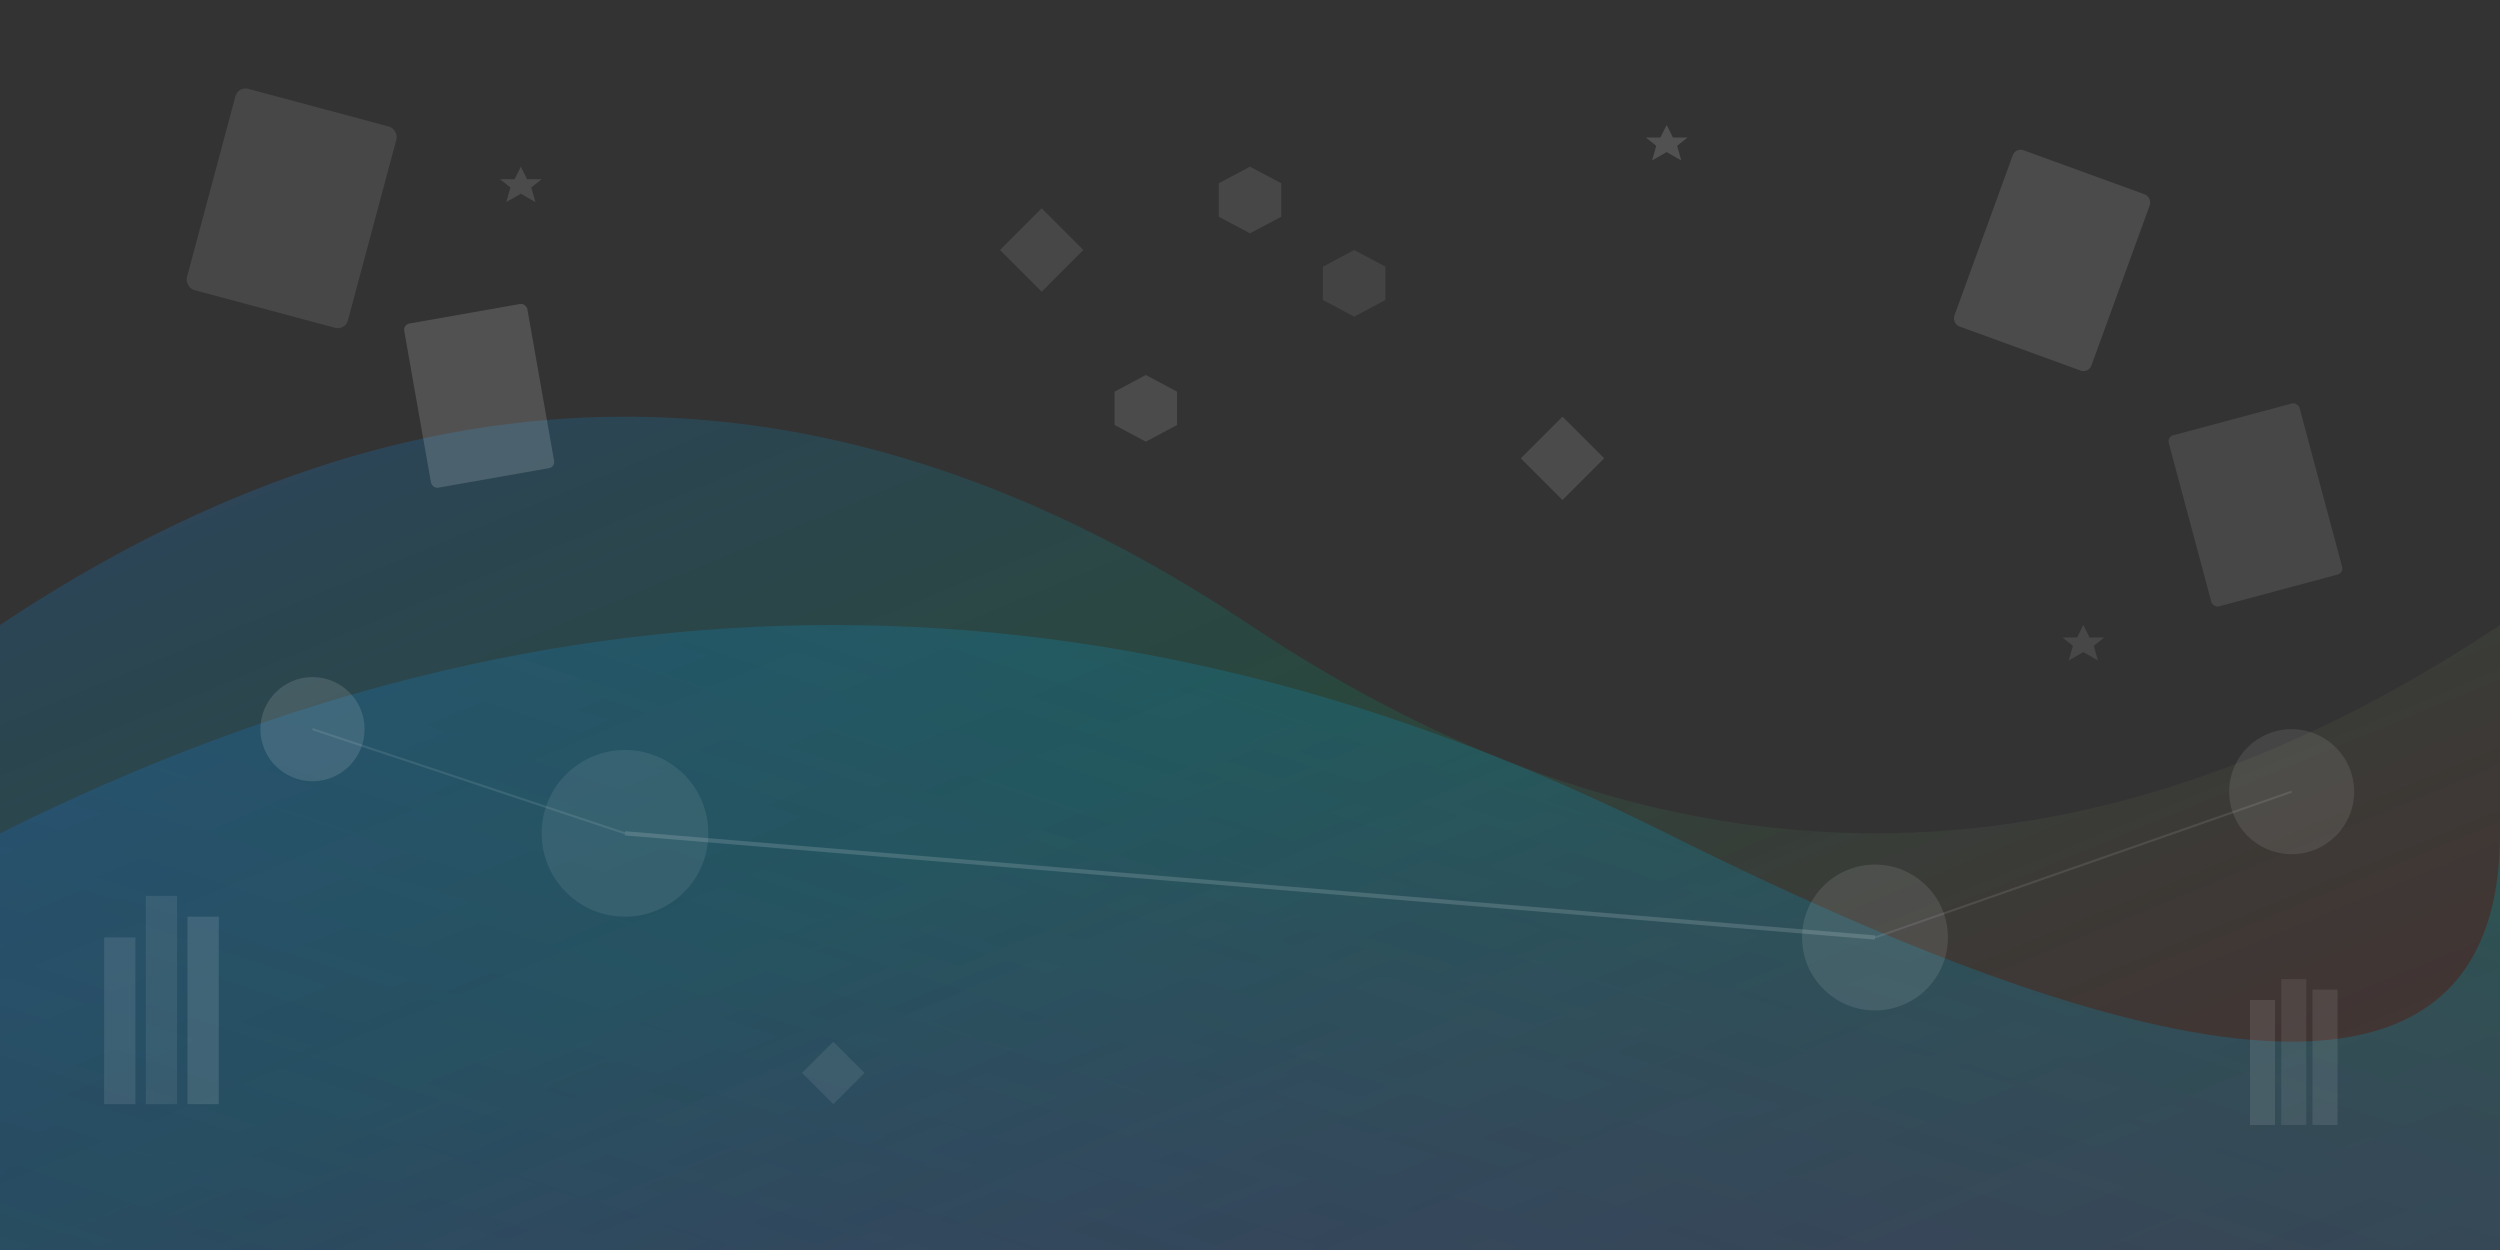 <svg width="1200" height="600" viewBox="0 0 1200 600" fill="none" xmlns="http://www.w3.org/2000/svg">
  <rect x="0" y="0" width="1200" height="600" fill="#333333" stroke="none"/>
  <defs>
    <linearGradient id="grad1" x1="0%" y1="0%" x2="100%" y2="100%">
      <stop offset="0%" style="stop-color:#2563eb;stop-opacity:0.3" />
      <stop offset="50%" style="stop-color:#059669;stop-opacity:0.2" />
      <stop offset="100%" style="stop-color:#dc2626;stop-opacity:0.1" />
    </linearGradient>
    <linearGradient id="grad2" x1="100%" y1="0%" x2="0%" y2="100%">
      <stop offset="0%" style="stop-color:#059669;stop-opacity:0.4" />
      <stop offset="100%" style="stop-color:#2563eb;stop-opacity:0.2" />
    </linearGradient>
  </defs>
  
  <!-- Abstract geometric shapes representing documents and stability -->
  
  <!-- Large background waves -->
  <path d="M0,300 Q300,100 600,300 T1200,300 L1200,600 L0,600 Z" fill="url(#grad1)"/>
  <path d="M0,400 Q400,200 800,400 T1200,400 L1200,600 L0,600 Z" fill="url(#grad2)"/>
  
  <!-- Document/paper shapes -->
  <rect x="100" y="50" width="80" height="100" rx="5" fill="white" opacity="0.1" transform="rotate(15 140 100)"/>
  <rect x="200" y="150" width="60" height="80" rx="3" fill="white" opacity="0.15" transform="rotate(-10 230 190)"/>
  <rect x="950" y="80" width="70" height="90" rx="4" fill="white" opacity="0.12" transform="rotate(20 985 125)"/>
  <rect x="1050" y="200" width="65" height="85" rx="3" fill="white" opacity="0.1" transform="rotate(-15 1082 242)"/>
  
  <!-- Circular elements representing global reach -->
  <circle cx="300" cy="400" r="40" fill="white" opacity="0.08"/>
  <circle cx="900" cy="450" r="35" fill="white" opacity="0.1"/>
  <circle cx="150" cy="350" r="25" fill="white" opacity="0.12"/>
  <circle cx="1100" cy="380" r="30" fill="white" opacity="0.09"/>
  
  <!-- Connecting lines representing network -->
  <line x1="300" y1="400" x2="900" y2="450" stroke="white" stroke-width="2" opacity="0.15"/>
  <line x1="150" y1="350" x2="300" y2="400" stroke="white" stroke-width="1" opacity="0.1"/>
  <line x1="900" y1="450" x2="1100" y2="380" stroke="white" stroke-width="1" opacity="0.1"/>
  
  <!-- Abstract building/institution shapes -->
  <rect x="50" y="450" width="15" height="80" fill="white" opacity="0.1"/>
  <rect x="70" y="430" width="15" height="100" fill="white" opacity="0.08"/>
  <rect x="90" y="440" width="15" height="90" fill="white" opacity="0.12"/>
  
  <rect x="1080" y="480" width="12" height="60" fill="white" opacity="0.1"/>
  <rect x="1095" y="470" width="12" height="70" fill="white" opacity="0.08"/>
  <rect x="1110" y="475" width="12" height="65" fill="white" opacity="0.09"/>
  
  <!-- Floating geometric elements -->
  <polygon points="500,100 520,120 500,140 480,120" fill="white" opacity="0.1"/>
  <polygon points="750,200 770,220 750,240 730,220" fill="white" opacity="0.12"/>
  <polygon points="400,500 415,515 400,530 385,515" fill="white" opacity="0.08"/>
  
  <!-- Hexagonal patterns representing structure -->
  <polygon points="600,80 615,88 615,104 600,112 585,104 585,88" fill="white" opacity="0.1"/>
  <polygon points="650,120 665,128 665,144 650,152 635,144 635,128" fill="white" opacity="0.08"/>
  <polygon points="550,180 565,188 565,204 550,212 535,204 535,188" fill="white" opacity="0.12"/>
  
  <!-- Stars representing excellence and trust -->
  <polygon points="800,60 803,66 810,66 805,70 807,77 800,73 793,77 795,70 790,66 797,66" fill="white" opacity="0.15"/>
  <polygon points="1000,300 1003,306 1010,306 1005,310 1007,317 1000,313 993,317 995,310 990,306 997,306" fill="white" opacity="0.1"/>
  <polygon points="250,80 253,86 260,86 255,90 257,97 250,93 243,97 245,90 240,86 247,86" fill="white" opacity="0.12"/>
</svg>
